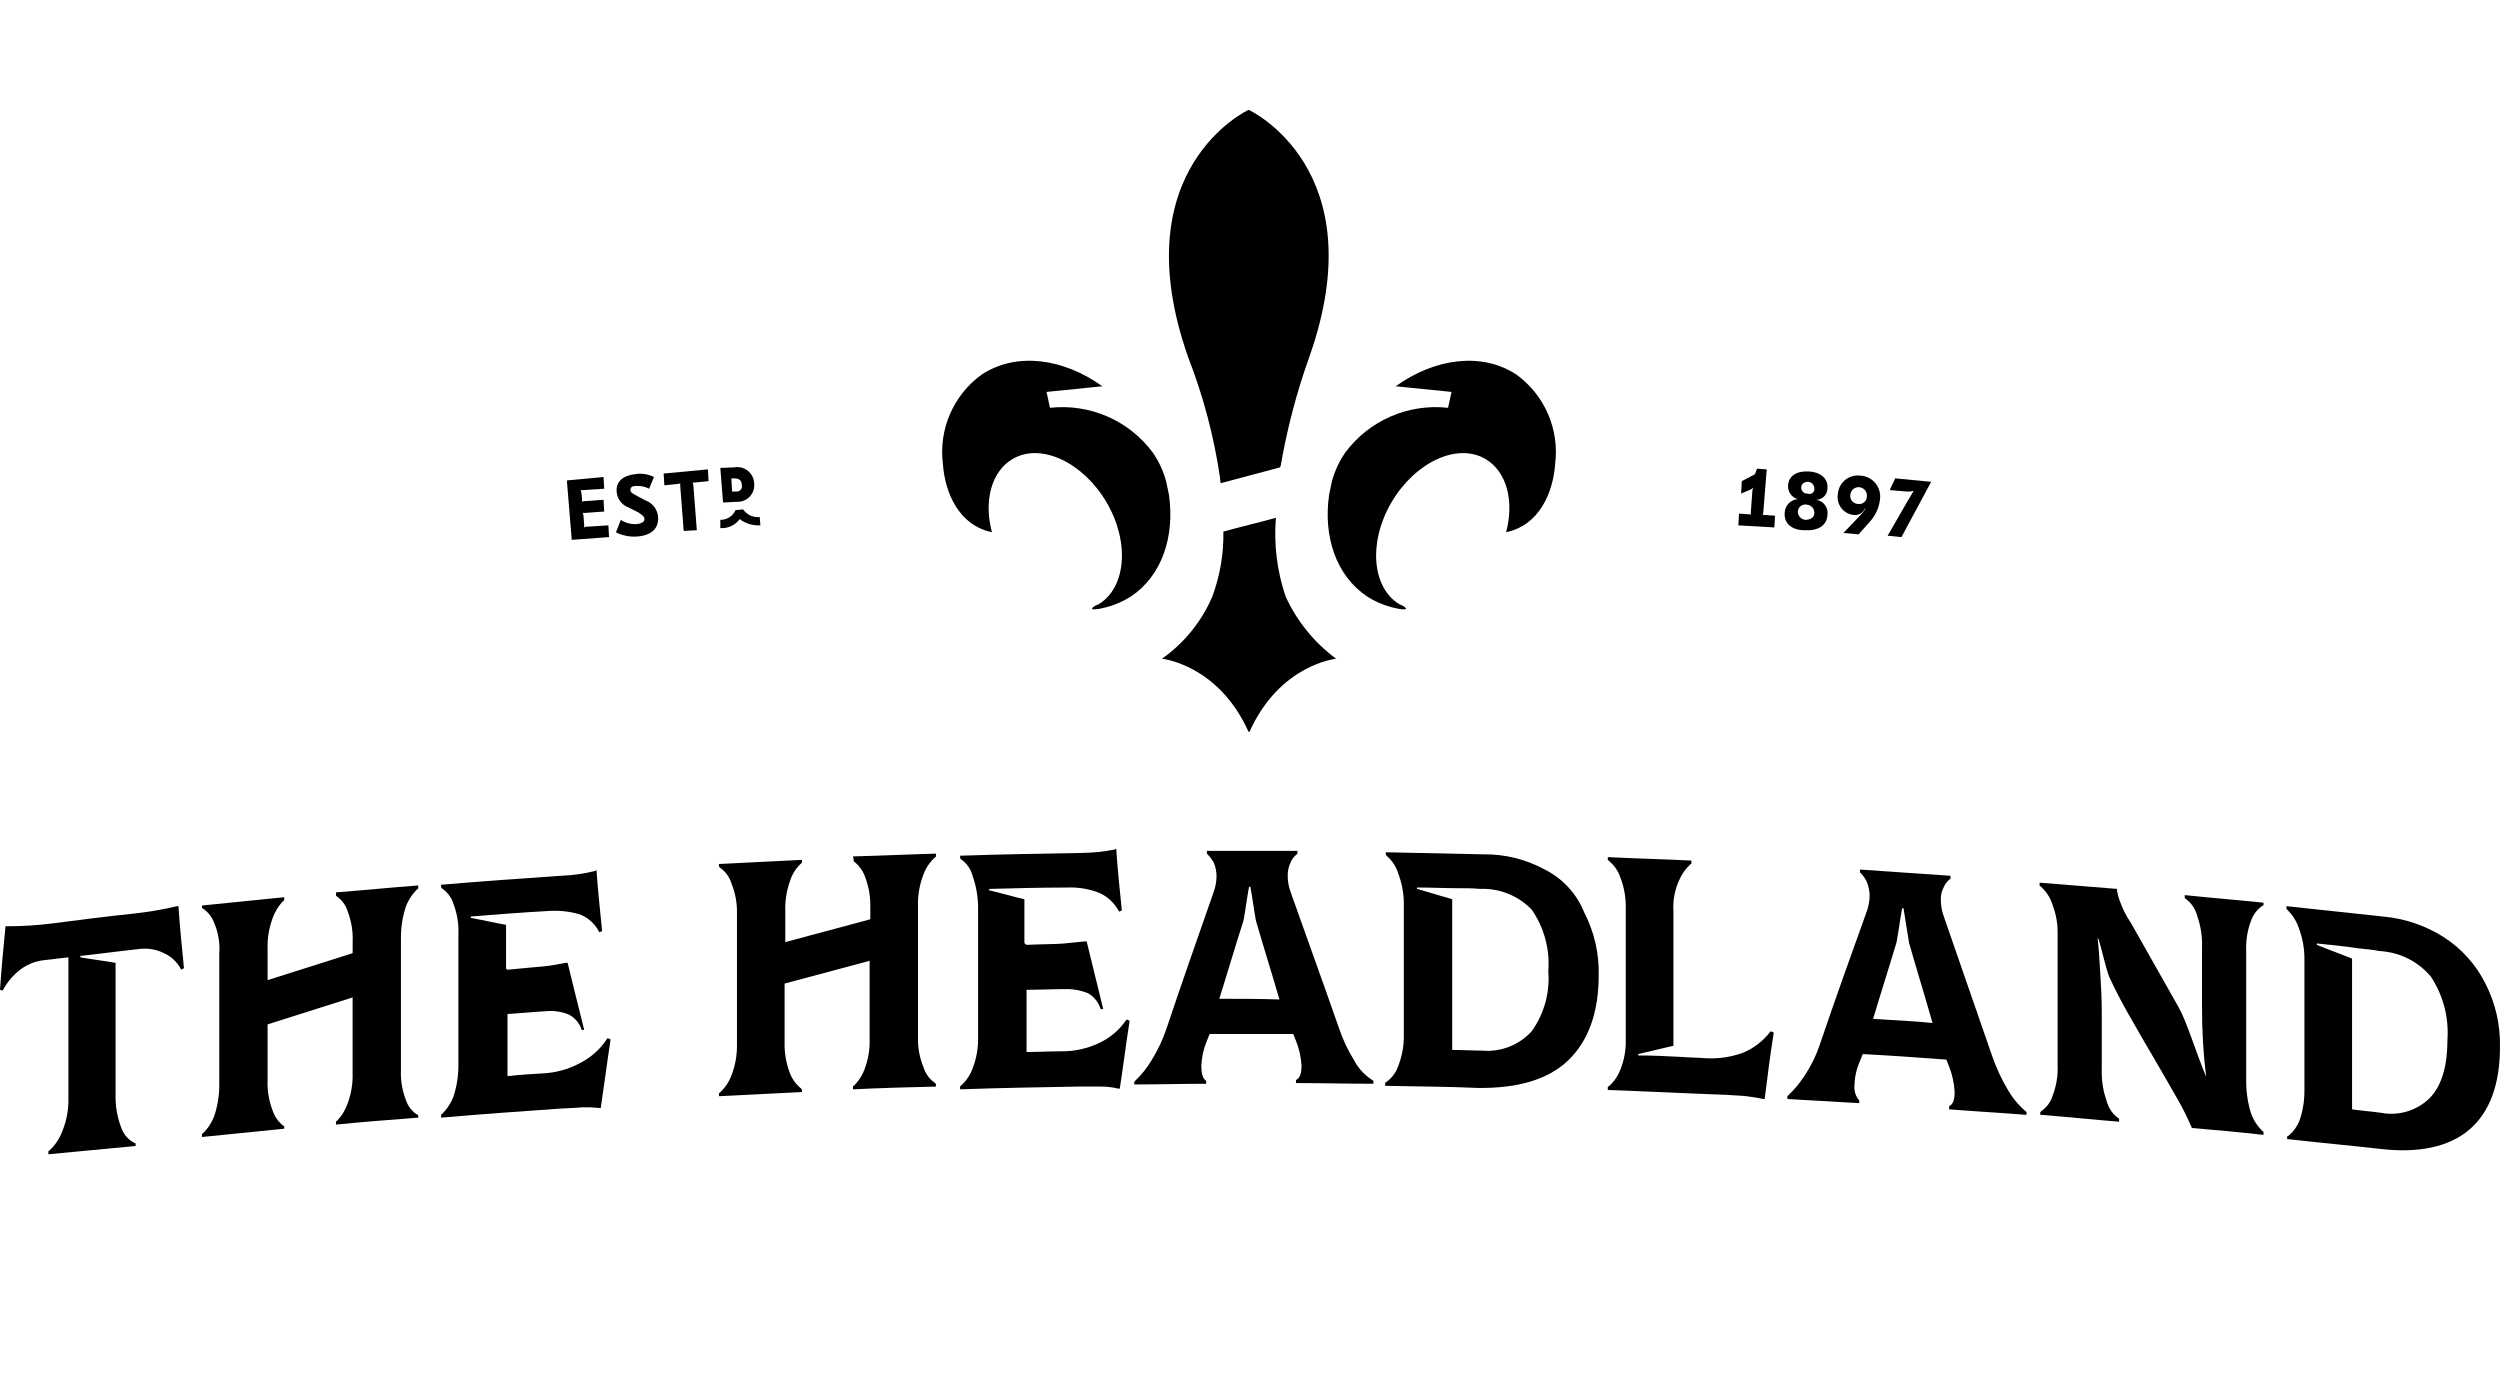 <svg width="500" height="275" viewBox="0 0 500 275" fill="none" xmlns="http://www.w3.org/2000/svg">
<path d="M27.123 229.199V228.637H26.985C26.334 228.32 25.754 227.876 25.279 227.329C24.804 226.783 24.444 226.146 24.221 225.458C23.436 223.384 23.06 221.177 23.115 218.96V192.571C20.764 192.155 18.416 191.881 16.066 191.465V191.188C19.935 190.772 23.944 190.215 27.814 189.805C29.518 189.581 31.25 189.87 32.79 190.633C34.195 191.263 35.358 192.33 36.108 193.675C36.108 193.813 36.246 193.813 36.246 193.952C36.398 193.806 36.591 193.709 36.798 193.675C36.383 189.527 35.969 185.38 35.692 181.233H35.415C32.453 181.932 29.448 182.441 26.421 182.755C21.029 183.307 15.779 184 10.377 184.7C7.394 185.07 4.39 185.254 1.383 185.252H1.106C0.69 189.537 0.277 193.684 0 197.967C0.139 197.967 0.416 198.106 0.552 198.106C0.552 197.967 0.69 197.967 0.69 197.829C1.523 196.328 2.652 195.011 4.008 193.959C5.452 192.856 7.176 192.182 8.984 192.014C10.504 191.876 12.164 191.599 13.683 191.462V219.66C13.738 221.934 13.314 224.194 12.439 226.294C11.886 227.776 10.986 229.103 9.813 230.164C9.795 230.164 9.777 230.167 9.76 230.174C9.743 230.181 9.728 230.191 9.715 230.204C9.702 230.217 9.692 230.232 9.685 230.249C9.678 230.266 9.674 230.284 9.675 230.303V230.854L27.123 229.199Z" fill="black"/>
<path d="M67.208 179.162C68.337 179.917 69.168 181.041 69.559 182.342C70.296 184.28 70.626 186.348 70.531 188.419V190.631L53.52 196.025V189.948C53.438 187.831 53.768 185.718 54.492 183.728C54.95 182.379 55.706 181.15 56.705 180.135C56.723 180.135 56.741 180.132 56.758 180.125C56.775 180.118 56.79 180.108 56.803 180.095C56.816 180.082 56.826 180.067 56.833 180.05C56.84 180.033 56.843 180.014 56.843 179.996V179.444C51.313 179.996 45.785 180.55 40.394 181.102V181.654H40.532C41.62 182.391 42.444 183.456 42.883 184.695C43.686 186.614 44.019 188.698 43.855 190.772V216.897C43.869 219.009 43.54 221.11 42.883 223.117C42.384 224.478 41.58 225.708 40.532 226.71C40.514 226.71 40.496 226.713 40.479 226.72C40.462 226.727 40.446 226.737 40.433 226.75C40.42 226.763 40.41 226.778 40.404 226.795C40.397 226.812 40.393 226.83 40.394 226.848V227.4C45.924 226.848 51.452 226.294 56.843 225.742V225.191H56.705C55.66 224.382 54.888 223.272 54.492 222.011C53.756 220.073 53.425 218.005 53.52 215.934V204.876L70.522 199.484V214.556C70.593 216.625 70.263 218.689 69.549 220.633C69.092 221.982 68.336 223.21 67.337 224.226C67.319 224.225 67.301 224.229 67.284 224.235C67.267 224.242 67.251 224.252 67.239 224.265C67.225 224.278 67.215 224.294 67.209 224.311C67.202 224.328 67.198 224.346 67.199 224.364V224.916C72.729 224.364 78.257 223.944 83.648 223.533V222.981H83.51C82.384 222.285 81.549 221.204 81.159 219.94C80.433 218.046 80.102 216.023 80.187 213.997V187.595C80.173 185.483 80.501 183.382 81.159 181.374C81.658 180.013 82.462 178.784 83.51 177.782C83.528 177.782 83.546 177.779 83.563 177.772C83.58 177.765 83.595 177.755 83.608 177.742C83.621 177.729 83.632 177.713 83.638 177.697C83.645 177.68 83.648 177.661 83.648 177.643V177.089C78.118 177.505 72.59 178.061 67.199 178.472L67.208 179.162Z" fill="black"/>
<path d="M170.739 172.252C171.84 173.094 172.66 174.251 173.089 175.57C173.802 177.514 174.133 179.577 174.062 181.647V183.857L157.06 188.417V182.34C156.978 180.223 157.308 178.11 158.032 176.119C158.449 174.791 159.213 173.597 160.245 172.663C160.263 172.663 160.281 172.659 160.298 172.653C160.315 172.646 160.33 172.636 160.343 172.623C160.356 172.61 160.366 172.594 160.373 172.577C160.38 172.56 160.383 172.542 160.383 172.524V171.972L143.795 172.801V173.353C143.813 173.353 143.831 173.356 143.848 173.363C143.865 173.37 143.881 173.38 143.894 173.393C143.907 173.406 143.917 173.421 143.924 173.438C143.93 173.455 143.934 173.473 143.933 173.491C145.062 174.246 145.893 175.37 146.284 176.671C147.072 178.598 147.449 180.667 147.39 182.748V208.873C147.434 210.999 147.059 213.113 146.284 215.093C145.789 216.417 144.983 217.602 143.933 218.55C143.915 218.549 143.897 218.553 143.88 218.56C143.863 218.566 143.848 218.577 143.835 218.59C143.822 218.603 143.812 218.618 143.805 218.635C143.798 218.652 143.795 218.67 143.795 218.688V219.24L160.383 218.411V217.859C160.365 217.86 160.347 217.856 160.33 217.849C160.313 217.843 160.297 217.832 160.284 217.82C160.271 217.807 160.261 217.791 160.254 217.774C160.248 217.757 160.244 217.739 160.245 217.721C159.163 216.86 158.348 215.709 157.894 214.403C157.181 212.459 156.85 210.395 156.922 208.326V196.716L173.923 192.156V207.776C173.995 209.802 173.665 211.822 172.951 213.72C172.498 215.031 171.739 216.216 170.739 217.176C170.72 217.176 170.702 217.179 170.685 217.186C170.668 217.193 170.653 217.203 170.64 217.216C170.627 217.229 170.617 217.245 170.61 217.261C170.603 217.278 170.6 217.297 170.6 217.315V217.867C176.13 217.59 181.658 217.451 187.188 217.315V216.763C187.17 216.763 187.152 216.76 187.135 216.753C187.118 216.746 187.102 216.736 187.089 216.723C187.076 216.71 187.066 216.695 187.059 216.678C187.053 216.661 187.049 216.643 187.05 216.624C185.921 215.87 185.09 214.746 184.699 213.445C183.923 211.562 183.546 209.538 183.593 207.502V181.098C183.549 178.971 183.925 176.858 184.699 174.877C185.194 173.553 186 172.368 187.05 171.42C187.068 171.421 187.086 171.417 187.103 171.41C187.12 171.404 187.135 171.393 187.148 171.38C187.161 171.368 187.171 171.352 187.178 171.335C187.185 171.318 187.188 171.3 187.188 171.282V170.73C181.658 170.869 176.13 171.146 170.6 171.282C170.69 171.597 170.736 171.924 170.739 172.252Z" fill="black"/>
<path d="M101.211 193.813H100.659C100.736 193.88 100.834 193.916 100.935 193.916C101.036 193.916 101.134 193.88 101.211 193.813Z" fill="black"/>
<path d="M101.211 193.675V184.967C98.861 184.552 96.512 183.995 94.162 183.584V183.307C99.266 182.891 104.529 182.478 109.644 182.201C111.788 182.04 113.943 182.274 116.003 182.891C117.596 183.524 118.917 184.696 119.734 186.202C119.734 186.341 119.873 186.341 119.873 186.479C120.011 186.341 120.289 186.341 120.425 186.202C120.009 182.194 119.596 178.18 119.319 174.315V174.048C119.18 174.048 119.18 174.048 119.041 174.186C116.779 174.756 114.462 175.082 112.131 175.159C104.109 175.711 96.087 176.265 88.218 176.955V177.507C88.237 177.507 88.255 177.51 88.272 177.517C88.289 177.524 88.304 177.534 88.317 177.547C88.33 177.56 88.34 177.575 88.347 177.592C88.354 177.609 88.357 177.627 88.357 177.646C89.486 178.4 90.317 179.524 90.707 180.825C91.444 182.763 91.775 184.831 91.68 186.902V213.027C91.693 215.139 91.365 217.24 90.707 219.247C90.209 220.609 89.404 221.838 88.357 222.84C88.338 222.84 88.32 222.843 88.303 222.85C88.287 222.857 88.271 222.867 88.258 222.88C88.245 222.893 88.235 222.908 88.228 222.925C88.221 222.942 88.218 222.96 88.218 222.979V223.53C96.097 222.84 103.975 222.286 111.856 221.734C113.801 221.595 115.313 221.595 116.416 221.457C117.57 221.434 118.724 221.48 119.873 221.595H120.15C120.84 217.035 121.395 212.601 122.095 208.048V207.91C121.956 207.771 121.818 207.771 121.543 207.633L121.404 207.771C120.064 209.83 118.204 211.498 116.013 212.609C113.672 213.875 111.071 214.585 108.411 214.682C106.061 214.821 103.851 214.959 101.5 215.234V202.793C104.126 202.654 106.605 202.377 109.24 202.241C110.794 202.087 112.362 202.324 113.801 202.931C114.966 203.551 115.855 204.587 116.29 205.834V205.972H116.842C115.736 201.548 114.629 197.126 113.523 192.564H113.108C111.725 192.841 110.344 193.115 108.961 193.254C107.716 193.393 103.985 193.67 101.496 193.944C101.211 193.813 101.211 193.675 101.211 193.675Z" fill="black"/>
<path d="M204.88 188.56V179.853C202.529 179.301 200.181 178.608 197.83 178.056V177.784C203.083 177.645 208.198 177.507 213.449 177.507C215.668 177.409 217.884 177.786 219.946 178.613C221.522 179.344 222.828 180.554 223.678 182.07C223.678 182.208 223.816 182.208 223.816 182.347C223.955 182.208 224.232 182.208 224.368 182.07C223.952 178.061 223.539 174.048 223.262 170.044V169.762C223.123 169.762 223.123 169.762 222.985 169.901C220.708 170.348 218.394 170.579 216.074 170.591C208.052 170.73 200.03 170.868 192.023 171.143V171.695C192.041 171.694 192.059 171.698 192.076 171.705C192.093 171.711 192.109 171.722 192.122 171.735C192.135 171.748 192.145 171.763 192.152 171.78C192.158 171.797 192.162 171.815 192.162 171.833C193.324 172.615 194.16 173.796 194.512 175.151C195.22 177.15 195.594 179.252 195.618 181.372V207.496C195.662 209.622 195.287 211.736 194.512 213.717C194.017 215.041 193.211 216.226 192.162 217.174C192.143 217.173 192.125 217.177 192.108 217.183C192.091 217.19 192.076 217.201 192.063 217.213C192.05 217.226 192.04 217.242 192.033 217.259C192.026 217.276 192.023 217.294 192.023 217.312V217.864C199.901 217.587 207.78 217.448 215.661 217.312H220.223C221.388 217.314 222.548 217.453 223.68 217.728H223.957C224.647 213.304 225.202 208.734 225.902 204.319V204.181C225.763 204.042 225.625 204.042 225.35 203.904L225.211 204.042C223.859 206.021 221.996 207.597 219.82 208.602C217.448 209.733 214.846 210.301 212.219 210.26C209.868 210.26 207.658 210.399 205.308 210.399V197.96C207.933 197.96 210.412 197.822 213.047 197.822C214.609 197.777 216.162 198.059 217.608 198.65C218.78 199.327 219.665 200.409 220.097 201.691V201.83H220.649C219.543 197.27 218.437 192.836 217.331 188.283H216.915C215.532 188.421 214.012 188.56 212.768 188.699C211.523 188.837 207.792 188.837 205.303 188.976C204.88 188.699 204.88 188.56 204.88 188.56Z" fill="black"/>
<path d="M270.814 212.059C269.554 210.018 268.534 207.837 267.773 205.562C264.594 196.439 261.275 187.316 258.098 178.336C257.726 177.318 257.539 176.241 257.547 175.157C257.515 174.25 257.705 173.349 258.098 172.531C258.35 171.873 258.781 171.299 259.343 170.873L259.481 170.735V170.178H241.374V170.73L241.513 170.869C241.993 171.369 242.411 171.926 242.757 172.526C243.1 173.36 243.287 174.25 243.309 175.152C243.305 176.235 243.119 177.31 242.757 178.331C239.578 187.454 236.398 196.439 233.357 205.557C232.597 207.832 231.576 210.013 230.316 212.055C229.405 213.582 228.288 214.977 226.998 216.202L226.859 216.34V216.892C231.697 216.892 236.534 216.753 241.235 216.753V216.202L241.097 216.063C240.544 215.648 240.268 214.681 240.268 213.161C240.332 211.449 240.707 209.763 241.374 208.185C241.513 207.769 241.79 207.212 241.926 206.801H258.65C258.789 207.217 259.066 207.774 259.202 208.185C259.842 209.771 260.215 211.452 260.308 213.161C260.308 214.544 260.031 215.511 259.336 215.924C259.317 215.924 259.299 215.927 259.282 215.934C259.265 215.941 259.25 215.951 259.237 215.964C259.224 215.977 259.214 215.993 259.207 216.01C259.2 216.027 259.197 216.045 259.197 216.063V216.615C264.302 216.615 269.565 216.753 274.679 216.753V216.202L274.541 216.063C272.969 215.078 271.684 213.697 270.814 212.059ZM243.861 199.757C245.519 194.504 247.04 189.251 248.698 184.139C249.114 181.927 249.389 179.578 249.804 177.366H250.081C250.497 179.578 250.772 181.927 251.187 184.139C252.707 189.392 254.367 194.645 255.886 199.895C251.878 199.759 247.869 199.759 243.861 199.759V199.757Z" fill="black"/>
<path d="M401.436 217.728C400.201 215.625 399.182 213.403 398.395 211.094C395.215 201.833 391.897 192.435 388.72 183.174C388.358 182.152 388.172 181.077 388.168 179.994C388.121 179.13 388.312 178.269 388.72 177.505C388.972 176.847 389.403 176.273 389.964 175.847L390.103 175.709V175.157C384.026 174.741 378.078 174.328 371.996 173.912V174.464L372.134 174.602C372.645 175.129 373.065 175.736 373.379 176.399C373.708 177.237 373.894 178.124 373.931 179.024C373.927 180.108 373.74 181.183 373.379 182.204C370.199 191.05 367.02 199.896 363.979 208.882C363.246 211.082 362.224 213.174 360.938 215.103C359.994 216.565 358.88 217.911 357.62 219.111L357.481 219.25V219.802C362.318 220.079 367.156 220.354 371.857 220.631V220.079L371.718 219.94C371.078 219.116 370.781 218.076 370.89 217.038C370.941 215.369 371.317 213.726 371.996 212.2C372.134 211.785 372.411 211.228 372.547 210.817C378.078 211.094 383.605 211.508 389.272 211.923C389.41 212.339 389.687 212.896 389.823 213.307C390.464 214.938 390.838 216.661 390.93 218.411C390.93 219.794 390.652 220.762 389.957 221.175C389.939 221.175 389.921 221.178 389.904 221.185C389.887 221.192 389.871 221.202 389.858 221.215C389.846 221.228 389.835 221.243 389.829 221.26C389.822 221.277 389.818 221.295 389.819 221.314V221.866C394.923 222.281 400.186 222.556 405.301 222.972V222.42L405.162 222.281C403.651 221.005 402.388 219.462 401.436 217.728ZM374.621 203.768C376.14 198.663 377.8 193.539 379.32 188.424C379.735 186.212 380.01 183.864 380.426 181.652H380.703C381.119 184.003 381.393 186.212 381.809 188.563C383.331 193.954 384.989 199.205 386.508 204.607C382.638 204.181 378.629 204.055 374.621 203.768Z" fill="black"/>
<path d="M308.964 173.909C305.193 171.854 300.956 170.806 296.661 170.868L277.171 170.453V171.004C277.189 171.004 277.207 171.007 277.224 171.014C277.241 171.021 277.257 171.031 277.269 171.044C277.282 171.057 277.293 171.073 277.299 171.09C277.306 171.107 277.31 171.125 277.309 171.143C278.42 172.092 279.235 173.339 279.66 174.736C280.396 176.677 280.771 178.737 280.766 180.813V206.937C280.81 209.063 280.434 211.177 279.66 213.158C279.212 214.505 278.339 215.669 277.171 216.476C277.153 216.476 277.134 216.479 277.117 216.486C277.1 216.493 277.085 216.503 277.072 216.516C277.059 216.529 277.049 216.544 277.042 216.561C277.035 216.578 277.032 216.596 277.032 216.615V217.166C283.109 217.305 289.335 217.305 295.417 217.582C303.439 217.721 309.654 215.924 313.663 212.052C317.671 208.18 319.74 202.513 319.74 195.05C319.845 190.68 318.847 186.353 316.837 182.471C315.342 178.754 312.543 175.71 308.964 173.909ZM306.339 206.254C305.091 207.624 303.543 208.686 301.817 209.357C300.09 210.028 298.232 210.291 296.387 210.124C294.442 210.124 292.517 209.986 290.443 209.986V179.843L283.394 177.77V177.502C286.158 177.502 288.924 177.641 291.688 177.641C293.071 177.641 294.59 177.641 295.973 177.779C297.897 177.695 299.816 178.022 301.604 178.737C303.391 179.452 305.006 180.539 306.341 181.926C308.833 185.522 310.005 189.868 309.659 194.229C310.013 198.503 308.836 202.765 306.339 206.252V206.254Z" fill="black"/>
<path d="M488.796 187.456C485.135 185.12 480.967 183.698 476.642 183.309C470.144 182.619 463.788 181.926 457.29 181.235V181.787C457.308 181.787 457.326 181.79 457.343 181.797C457.36 181.804 457.376 181.814 457.389 181.827C457.402 181.84 457.412 181.855 457.419 181.872C457.426 181.889 457.429 181.907 457.429 181.926C458.506 182.959 459.313 184.24 459.779 185.657C460.528 187.645 460.903 189.754 460.885 191.878V218.002C460.912 220.068 460.583 222.124 459.913 224.079C459.424 225.328 458.613 226.425 457.562 227.259H457.424V227.811C463.501 228.501 469.578 229.055 475.808 229.755C483.83 230.728 489.907 229.34 493.916 225.885C497.924 222.431 499.993 216.891 499.993 209.436C500.097 205.022 499.099 200.652 497.09 196.72C495.207 192.944 492.342 189.744 488.796 187.456ZM486.032 219.524C484.77 220.794 483.215 221.735 481.504 222.265C479.793 222.795 477.979 222.898 476.219 222.565C474.274 222.288 472.349 222.149 470.414 221.874V191.732C468.064 190.759 465.715 189.935 463.365 188.968V188.691C466.129 188.968 468.895 189.243 471.659 189.663C473.042 189.802 474.561 189.94 475.944 190.215C477.908 190.32 479.829 190.827 481.589 191.705C483.348 192.584 484.909 193.814 486.173 195.32C488.625 199.037 489.791 203.456 489.492 207.899C489.487 213.165 488.381 217.035 486.03 219.524H486.032Z" fill="black"/>
<path d="M354.028 206.39C352.615 208.211 350.759 209.639 348.636 210.537C346.206 211.426 343.618 211.803 341.035 211.643C339.377 211.505 337.717 211.505 335.93 211.366C333.166 211.228 330.4 211.089 327.636 211.089V210.812L334.686 209.154V182.201C334.559 180.115 334.938 178.03 335.792 176.124C336.321 174.858 337.124 173.725 338.142 172.806C338.161 172.806 338.179 172.802 338.196 172.796C338.213 172.789 338.228 172.779 338.241 172.766C338.254 172.753 338.264 172.737 338.271 172.72C338.278 172.703 338.281 172.685 338.281 172.667V172.115C332.751 171.838 327.084 171.699 321.557 171.425V171.977C321.575 171.976 321.593 171.98 321.61 171.986C321.627 171.993 321.642 172.004 321.655 172.016C321.668 172.029 321.679 172.045 321.685 172.062C321.692 172.079 321.696 172.097 321.695 172.115C322.787 172.967 323.604 174.121 324.046 175.433C324.807 177.367 325.183 179.432 325.152 181.51V207.912C325.211 209.993 324.834 212.062 324.046 213.989C323.554 215.275 322.745 216.416 321.695 217.307C321.677 217.307 321.659 217.31 321.642 217.317C321.625 217.324 321.609 217.334 321.596 217.347C321.584 217.36 321.573 217.375 321.567 217.392C321.56 217.409 321.556 217.427 321.557 217.446V217.998C329.435 218.275 337.452 218.688 345.33 218.97C346.988 219.108 348.233 219.108 349.339 219.247C350.311 219.386 351.412 219.524 352.657 219.799H352.934C353.486 215.375 354.04 210.953 354.731 206.672V206.534C354.592 206.395 354.453 206.395 354.179 206.257L354.028 206.39Z" fill="black"/>
<path d="M441.236 215.375C440.66 210.744 440.383 206.081 440.407 201.414V189.528C440.489 187.365 440.159 185.208 439.435 183.168C439.081 181.776 438.249 180.553 437.084 179.712C437.066 179.712 437.048 179.709 437.031 179.702C437.014 179.695 436.999 179.685 436.986 179.672C436.973 179.659 436.963 179.644 436.956 179.627C436.949 179.61 436.945 179.592 436.946 179.573V179.021C442.199 179.573 447.452 179.994 452.703 180.541V181.093H452.564C451.476 181.829 450.652 182.895 450.213 184.133C449.477 186.071 449.146 188.14 449.241 190.211V216.335C449.24 218.492 449.568 220.636 450.213 222.694C450.712 224.056 451.516 225.285 452.564 226.287C452.582 226.287 452.601 226.29 452.618 226.297C452.634 226.304 452.65 226.314 452.663 226.327C452.676 226.34 452.686 226.355 452.693 226.372C452.7 226.389 452.703 226.407 452.703 226.426V226.977C447.865 226.426 443.164 226.005 438.327 225.594V225.456C437.358 223.222 436.249 221.052 435.008 218.958C431.967 213.566 428.788 208.316 425.747 202.914C424.228 200.289 422.983 197.809 421.877 195.449C421.187 193.791 420.358 189.783 419.665 187.709H419.526C419.803 189.654 419.942 193.376 420.078 195.036C420.217 197.387 420.355 199.873 420.355 202.637V213.834C420.274 215.996 420.604 218.154 421.328 220.193C421.682 221.585 422.514 222.808 423.678 223.65C423.697 223.649 423.715 223.653 423.732 223.659C423.749 223.666 423.764 223.676 423.777 223.689C423.79 223.702 423.8 223.718 423.807 223.735C423.814 223.752 423.817 223.77 423.817 223.788V224.34C418.564 223.924 413.311 223.368 408.06 222.957V222.405C408.078 222.405 408.096 222.402 408.113 222.395C408.13 222.388 408.146 222.378 408.159 222.365C408.172 222.352 408.182 222.337 408.189 222.32C408.196 222.303 408.199 222.285 408.199 222.266C409.327 221.512 410.159 220.387 410.549 219.087C411.286 217.149 411.617 215.081 411.522 213.01V186.625C411.548 184.737 411.218 182.861 410.549 181.095C410.107 179.593 409.243 178.25 408.06 177.225C408.042 177.225 408.024 177.222 408.007 177.215C407.99 177.208 407.974 177.198 407.961 177.185C407.948 177.172 407.938 177.157 407.931 177.14C407.924 177.123 407.921 177.105 407.921 177.086V176.535C413.026 176.95 418.289 177.364 423.404 177.779V178.056C423.539 178.909 423.771 179.744 424.094 180.546C424.619 181.961 425.315 183.307 426.167 184.554C429.347 190.22 432.527 195.751 435.706 201.417C437.364 204.319 439.163 210.411 441.234 215.377L441.236 215.375Z" fill="black"/>
<path d="M256.161 93.047C257.428 85.709 259.324 78.495 261.827 71.483C275.236 33.748 249.797 22 249.797 22H249.658C249.658 22 224.37 33.748 237.643 71.485C240.665 79.236 242.798 87.304 244.002 95.536C244.015 95.908 244.061 96.278 244.14 96.642C248.149 95.536 252.019 94.568 256.027 93.462C256.025 93.324 256.161 93.185 256.161 93.047Z" fill="black"/>
<path d="M257.128 119.31C255.406 114.247 254.744 108.883 255.184 103.553C251.727 104.526 248.134 105.35 244.678 106.317C244.755 110.748 244.005 115.154 242.466 119.31C240.326 124.312 236.836 128.62 232.387 131.751C232.387 131.751 243.584 132.857 249.666 146.266C249.666 146.266 249.804 146.543 249.943 146.266C256.02 132.857 267.221 131.751 267.221 131.751C262.86 128.523 259.388 124.243 257.128 119.31Z" fill="black"/>
<path d="M219.672 121.796C221.981 121.406 224.19 120.56 226.169 119.307C232.39 115.16 235.015 107.282 233.77 98.849L233.219 96.224C232.66 94.204 231.773 92.29 230.593 90.558C228.25 87.385 225.113 84.884 221.498 83.305C217.883 81.727 213.917 81.126 209.997 81.563L209.306 78.384L220.226 77.278H220.503C212.624 71.611 203.224 70.367 196.313 74.927C193.548 76.937 191.371 79.65 190.01 82.786C188.649 85.922 188.153 89.365 188.574 92.757C188.989 98.562 191.753 105.06 198.387 106.441C196.729 100.22 198.248 94.287 202.534 91.79C208.2 88.472 216.633 92.48 221.332 100.497C226.031 108.514 225.202 117.776 219.535 120.955C219.533 120.829 216.905 122.212 219.672 121.796Z" fill="black"/>
<path d="M279.937 121.796C277.628 121.406 275.419 120.56 273.44 119.307C267.219 115.16 264.594 107.282 265.838 98.849L266.39 96.224C266.949 94.204 267.836 92.29 269.016 90.558C271.359 87.385 274.496 84.884 278.111 83.305C281.726 81.727 285.692 81.126 289.612 81.563L290.303 78.384L279.383 77.278H279.106C286.984 71.611 296.385 70.367 303.295 74.927C306.061 76.936 308.238 79.65 309.599 82.786C310.96 85.922 311.456 89.365 311.035 92.757C310.62 98.562 307.856 105.06 301.222 106.441C302.88 100.22 301.36 94.287 297.075 91.79C291.409 88.472 282.976 92.48 278.277 100.497C273.578 108.514 274.407 117.776 280.074 120.955C280.076 120.829 282.701 122.212 279.937 121.796Z" fill="black"/>
<path d="M347.667 105.074L347.806 102.723L349.751 102.862C350.028 102.862 350.166 102.862 350.166 103V102.449L350.444 98.579C350.434 98.192 350.53 97.809 350.721 97.473C350.564 97.644 350.377 97.784 350.169 97.888L348.224 98.717L348.363 96.228L350.988 94.845L351.404 93.739L353.348 93.877L352.658 102.446C352.658 102.723 352.658 102.862 352.519 102.998H352.935L355.009 103.136L354.87 105.487" fill="black"/>
<path d="M356.937 102.585C356.955 101.881 357.234 101.209 357.719 100.699C358.203 100.188 358.86 99.876 359.562 99.821C358.962 99.667 358.437 99.304 358.08 98.798C357.724 98.291 357.56 97.674 357.617 97.057C357.756 95.113 359.414 94.155 361.765 94.293C364.251 94.432 365.634 95.813 365.496 97.612C365.508 98.215 365.284 98.799 364.87 99.239C364.457 99.678 363.887 99.938 363.284 99.962C363.979 100.076 364.601 100.459 365.015 101.028C365.429 101.597 365.602 102.307 365.496 103.003C365.357 105.077 363.699 106.183 360.936 106.044C358.313 106.039 356.791 104.659 356.937 102.585ZM362.88 102.585C362.884 102.168 362.729 101.765 362.447 101.457C362.165 101.149 361.777 100.96 361.361 100.927C361.15 100.884 360.933 100.887 360.723 100.935C360.513 100.983 360.317 101.076 360.146 101.208C359.976 101.339 359.836 101.505 359.735 101.696C359.635 101.886 359.577 102.096 359.565 102.31C359.561 102.728 359.716 103.131 359.998 103.439C360.28 103.746 360.668 103.936 361.084 103.968C362.183 103.966 362.873 103.414 362.873 102.585H362.88ZM362.88 97.748C362.889 97.402 362.765 97.065 362.534 96.808C362.302 96.55 361.981 96.392 361.636 96.365C360.807 96.365 360.253 96.78 360.253 97.471C360.24 97.637 360.263 97.805 360.321 97.962C360.379 98.118 360.471 98.261 360.589 98.379C360.707 98.497 360.849 98.588 361.006 98.646C361.163 98.704 361.33 98.728 361.497 98.715C361.652 98.783 361.822 98.809 361.99 98.792C362.158 98.775 362.319 98.715 362.457 98.618C362.595 98.521 362.706 98.39 362.779 98.237C362.852 98.085 362.884 97.916 362.873 97.748H362.88Z" fill="black"/>
<path d="M376.005 99.821C375.826 101.525 375.098 103.125 373.931 104.381L371.719 106.87L368.678 106.593L371.996 103.136C372.415 102.718 372.786 102.254 373.102 101.753H372.964C372.777 102.17 372.461 102.516 372.063 102.74C371.665 102.964 371.205 103.054 370.752 102.998C370.264 102.95 369.792 102.802 369.364 102.564C368.935 102.326 368.561 102.003 368.262 101.614C367.964 101.225 367.749 100.779 367.631 100.304C367.512 99.829 367.492 99.334 367.572 98.851C367.603 98.31 367.743 97.781 367.985 97.296C368.227 96.811 368.566 96.381 368.98 96.031C369.394 95.682 369.875 95.421 370.394 95.264C370.913 95.107 371.458 95.058 371.996 95.119C372.577 95.14 373.147 95.281 373.671 95.533C374.194 95.786 374.659 96.145 375.036 96.587C375.413 97.029 375.694 97.545 375.861 98.102C376.028 98.659 376.077 99.244 376.005 99.821ZM370.061 98.992C370.034 99.211 370.052 99.434 370.115 99.646C370.177 99.858 370.284 100.055 370.426 100.224C370.569 100.393 370.746 100.53 370.944 100.627C371.143 100.724 371.36 100.779 371.581 100.788C371.802 100.827 372.029 100.817 372.245 100.758C372.462 100.7 372.663 100.594 372.835 100.449C373.006 100.304 373.143 100.123 373.237 99.919C373.331 99.715 373.379 99.493 373.377 99.269C373.4 99.049 373.378 98.826 373.314 98.614C373.249 98.403 373.144 98.206 373.002 98.035C372.861 97.865 372.687 97.725 372.491 97.622C372.294 97.52 372.08 97.458 371.859 97.439C371.639 97.421 371.417 97.447 371.206 97.515C370.996 97.584 370.801 97.693 370.633 97.838C370.466 97.982 370.329 98.159 370.23 98.357C370.131 98.555 370.073 98.771 370.059 98.992H370.061Z" fill="black"/>
<path d="M386.232 96.365L380.288 107.423L377.524 107.145L381.671 99.957C382.223 99.129 382.5 98.438 382.778 98.161C382.283 98.297 381.769 98.344 381.258 98.3L377.94 98.022L379.046 95.672L386.232 96.365Z" fill="black"/>
<path d="M120.704 95.397L120.842 97.747L116.557 98.024H116.141C116.141 98.163 116.279 98.301 116.279 98.576L116.418 99.821V100.372C116.556 100.372 116.557 100.234 116.834 100.234L120.704 99.957L120.842 102.307L116.972 102.585H116.557C116.557 102.723 116.695 102.862 116.695 103.136L116.834 104.933V105.485C116.972 105.485 116.972 105.346 117.249 105.346L121.673 105.069L121.812 107.419L114.347 107.971L113.375 96.084L120.704 95.397Z" fill="black"/>
<path d="M130.793 95.4L129.821 97.75C129.017 97.318 128.105 97.127 127.196 97.198C126.367 97.198 126.089 97.476 126.089 98.027C126.089 98.443 126.367 98.579 127.062 99L129.135 100.106C129.827 100.359 130.43 100.807 130.872 101.396C131.313 101.985 131.575 102.689 131.625 103.424C131.763 105.636 130.38 107.017 127.616 107.294C126.093 107.436 124.56 107.149 123.192 106.465L124.164 103.976C125.144 104.62 126.314 104.913 127.482 104.805C128.455 104.666 129.002 104.253 128.866 103.699C128.866 103.283 128.45 103.008 127.621 102.454L125.676 101.482C125.019 101.236 124.447 100.805 124.03 100.24C123.612 99.676 123.368 99.003 123.326 98.302C123.187 96.357 124.57 95.123 126.918 94.846C128.236 94.608 129.595 94.803 130.793 95.4Z" fill="black"/>
<path d="M141.575 93.877L141.714 96.228L138.95 96.505H138.534C138.534 96.643 138.673 96.782 138.673 97.056L139.363 106.051L136.738 106.189L136.048 97.195V96.643C135.909 96.643 135.909 96.782 135.632 96.782L132.868 97.059L132.729 94.708L141.575 93.877Z" fill="black"/>
<path d="M146.825 93.472C147.301 93.382 147.79 93.395 148.259 93.511C148.729 93.626 149.168 93.841 149.548 94.14C149.928 94.439 150.239 94.817 150.461 95.246C150.683 95.676 150.81 96.149 150.834 96.632C150.892 97.112 150.845 97.6 150.696 98.06C150.547 98.521 150.299 98.943 149.97 99.299C149.641 99.654 149.239 99.933 148.791 100.117C148.343 100.3 147.861 100.385 147.377 100.363L144.613 100.502L144.062 93.591L146.825 93.472ZM146.274 95.684V95.822L146.412 98.173V98.311H147.241C147.416 98.328 147.592 98.3 147.754 98.231C147.915 98.163 148.057 98.055 148.167 97.918C148.277 97.781 148.351 97.619 148.382 97.446C148.413 97.273 148.401 97.095 148.347 96.928C148.347 96.099 147.795 95.684 146.964 95.684H146.274Z" fill="black"/>
<path d="M144.343 105.626H144.065V103.968C144.708 103.981 145.339 103.803 145.881 103.457C146.422 103.111 146.849 102.612 147.106 102.023L148.626 101.885C148.988 102.417 149.488 102.84 150.073 103.108C150.658 103.376 151.305 103.479 151.944 103.406L152.082 105.064C150.595 105.164 149.122 104.722 147.935 103.82C147.525 104.386 146.984 104.846 146.359 105.16C145.734 105.474 145.042 105.634 144.343 105.626Z" fill="black"/>
</svg>
